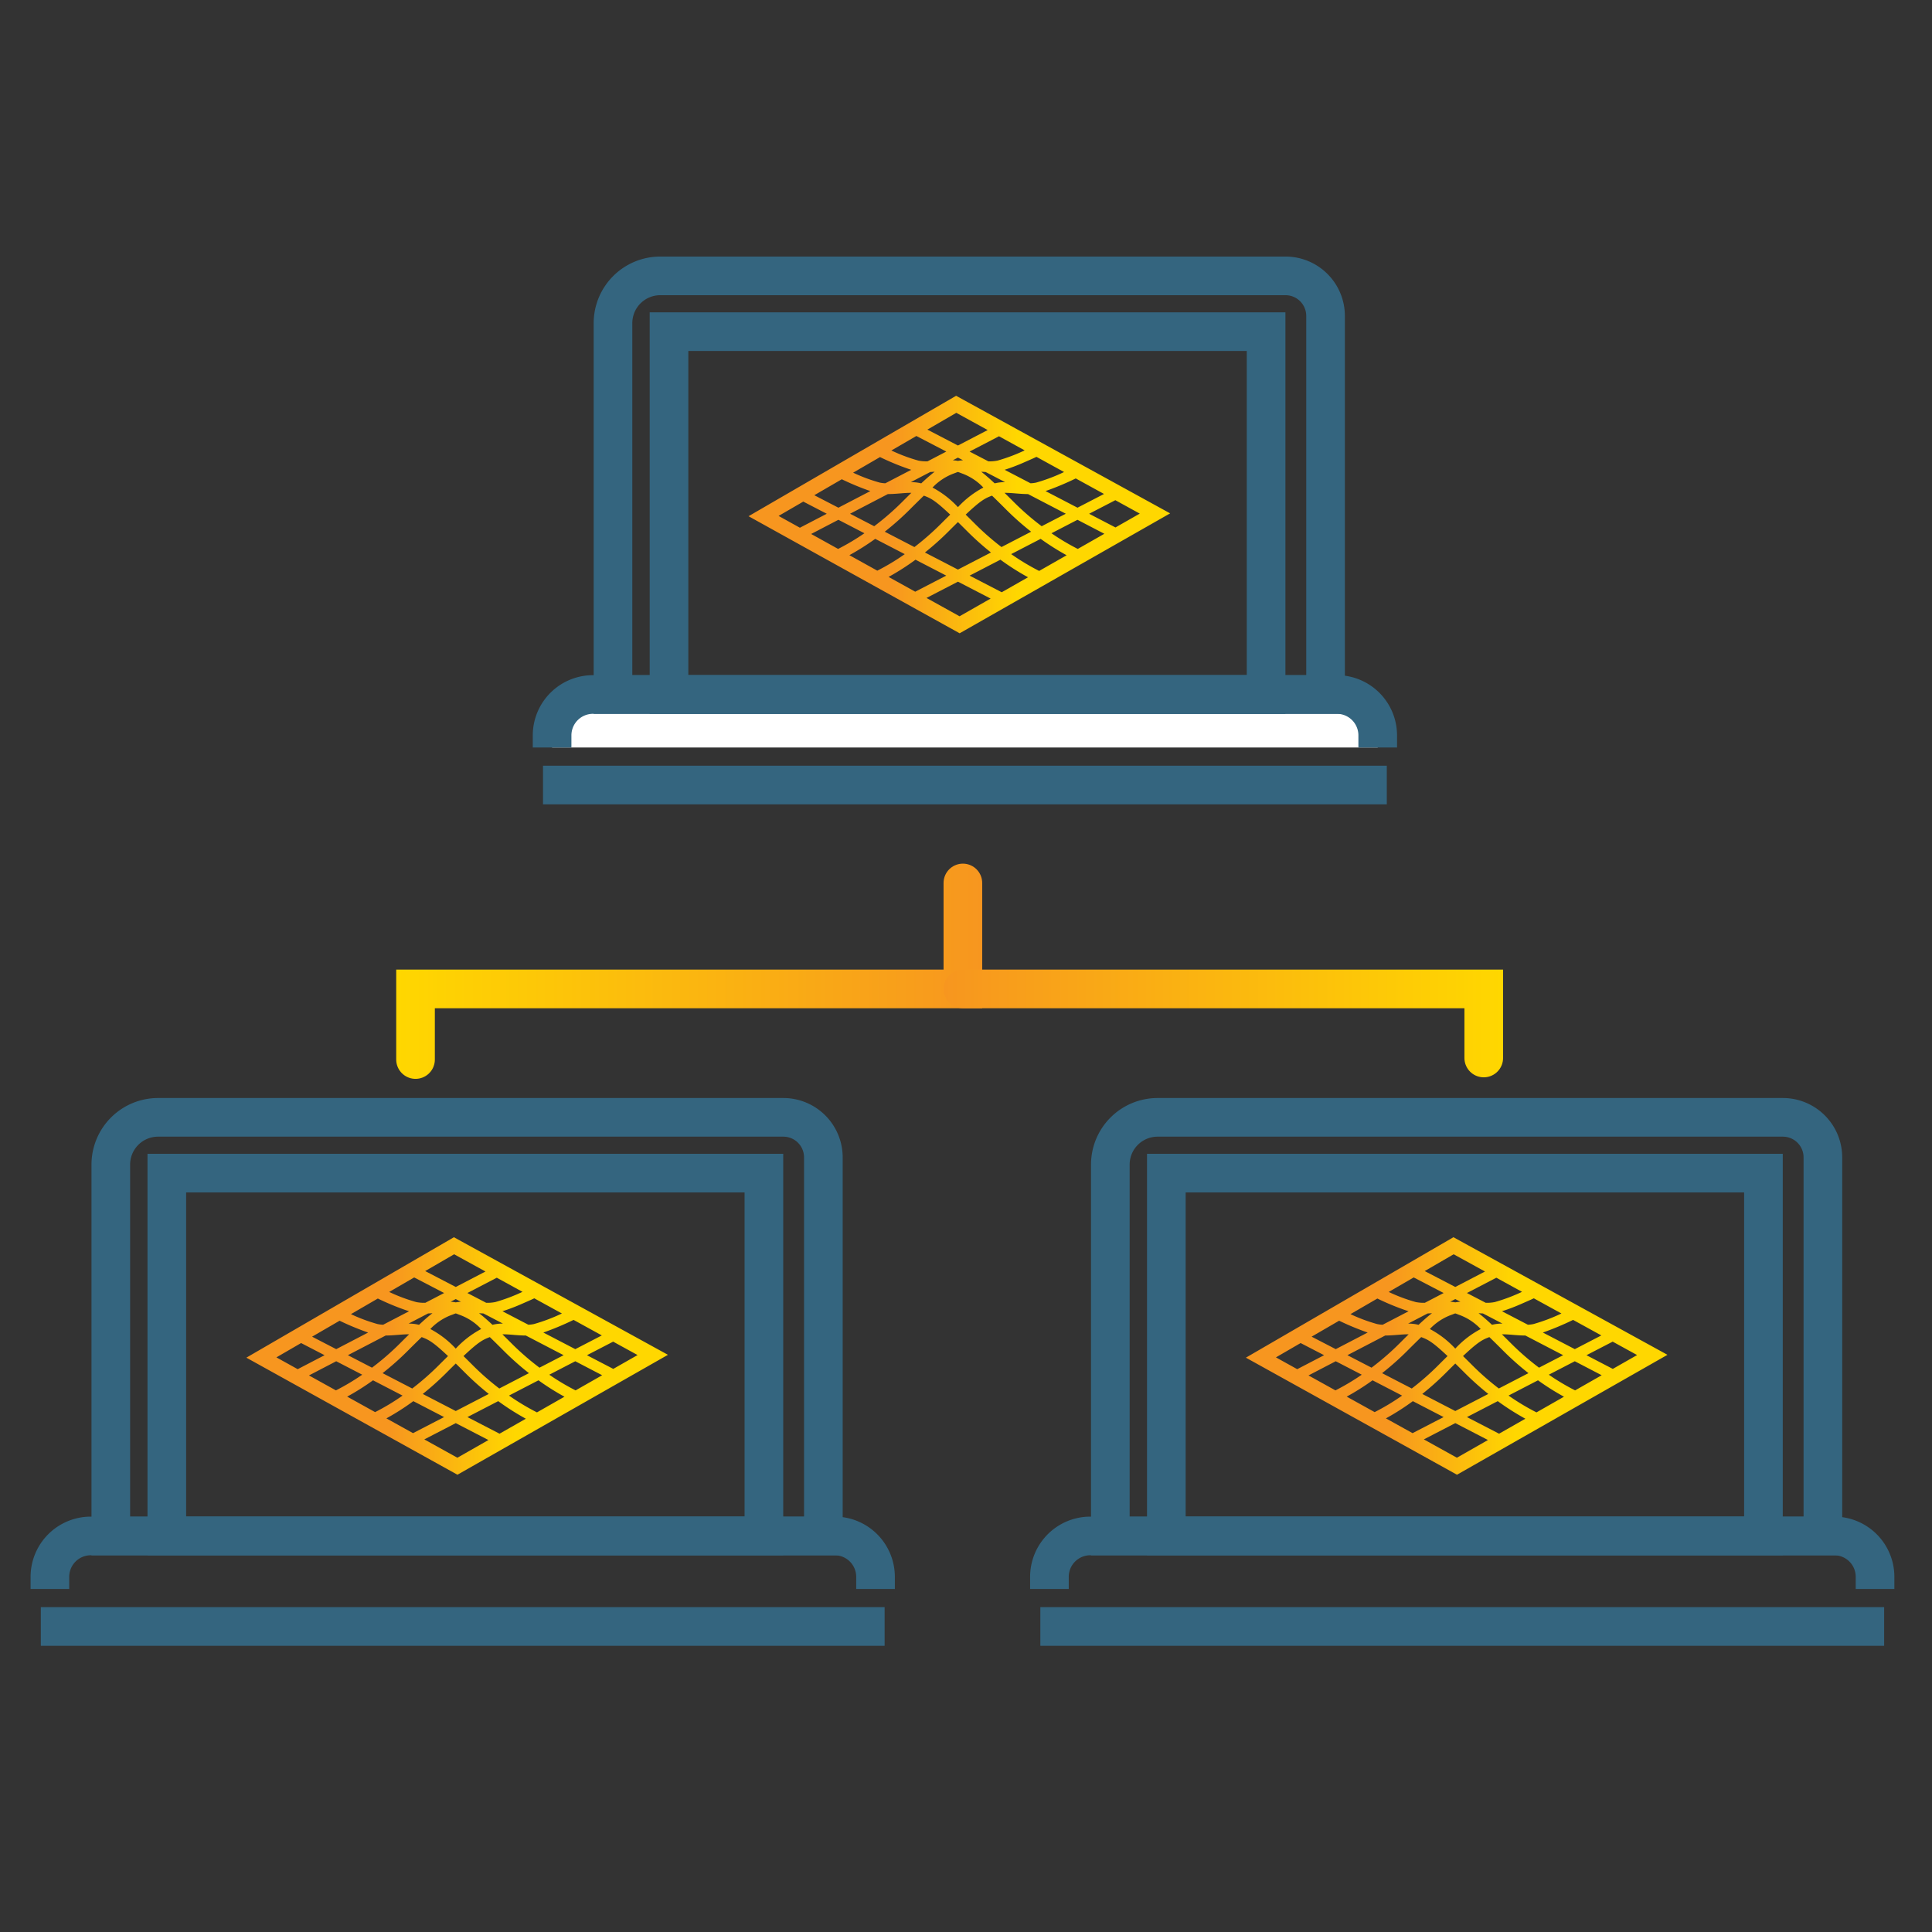 <svg id="Layer_1" data-name="Layer 1" xmlns="http://www.w3.org/2000/svg" xmlns:xlink="http://www.w3.org/1999/xlink" viewBox="0 0 250 250"><rect x="0" y="0" width="250" height="250" fill="#333333" stroke="none"/><defs><clipPath id="clip-path"><rect x="314.667" y="-225.333" width="160.667" height="160.667" style="fill:none"/></clipPath><linearGradient id="linear-gradient" x1="50.435" y1="175.464" x2="66.669" y2="175.464" gradientUnits="userSpaceOnUse"><stop offset="0" stop-color="#f7961f"/><stop offset="1" stop-color="gold"/></linearGradient><linearGradient id="linear-gradient-2" x1="179.774" y1="175.464" x2="196.008" y2="175.464" xlink:href="#linear-gradient"/><linearGradient id="linear-gradient-3" x1="115.418" y1="66.581" x2="131.652" y2="66.581" xlink:href="#linear-gradient"/><linearGradient id="linear-gradient-4" x1="51.269" y1="125.679" x2="127.096" y2="125.679" gradientUnits="userSpaceOnUse"><stop offset="0" stop-color="gold"/><stop offset="1" stop-color="#f7961f"/></linearGradient><linearGradient id="linear-gradient-5" x1="122.096" y1="132.434" x2="194.496" y2="132.434" xlink:href="#linear-gradient"/></defs><title>collaborate &amp;amp; share</title><path d="M113.293,205.611v-1.569a5.292,5.292,0,0,0-5.292-5.292H11.75a5.292,5.292,0,0,0-5.292,5.292v1.569" style="fill:none;stroke:#34657f;stroke-miterlimit:10;stroke-width:5px"/><path d="M20.456,144.583h80.905a5.182,5.182,0,0,1,5.182,5.182v48.986a0,0,0,0,1,0,0H14.338a0,0,0,0,1,0,0v-48.05A6.118,6.118,0,0,1,20.456,144.583Z" style="fill:none;stroke:#34657f;stroke-miterlimit:10;stroke-width:5px"/><rect x="21.586" y="151.8" width="77.263" height="46.95" style="fill:none;stroke:#34657f;stroke-miterlimit:10;stroke-width:5px"/><line x1="114.469" y1="210.465" x2="5.282" y2="210.465" style="fill:none;stroke:#34657f;stroke-miterlimit:10;stroke-width:5px"/><path d="M31.879,175.681l27.174,15.07.143.079,27.235-15.517L58.736,160.098Zm3.889-.038,3.194-1.853,3.037,1.573-3.476,1.808Zm46.734-.3-3.144,1.792L75.951,175.364l3.391-1.756ZM63.203,186.34l-4.02,2.29L54.906,186.258l4.069-2.106ZM46.872,177.886a29.453,29.453,0,0,1-3.404,2.028l-3.488-1.934,3.527-1.836Zm8.168-9.306a5.071,5.071,0,0,1-1.182-.094,21.782,21.782,0,0,1-3.498-1.309L53.595,165.3l3.875,2.016Zm15.269,3.849a36.663,36.663,0,0,0,3.91-1.635l3.657,2.009-3.433,1.777Zm-11.334-2.474c.043.013.086.027.127.042l.372.143a7.138,7.138,0,0,1,2.79,1.834,12.283,12.283,0,0,0-3.29,2.536,12.272,12.272,0,0,0-3.291-2.536,7.224,7.224,0,0,1,2.847-1.855l.315-.121C58.888,169.981,58.931,169.967,58.975,169.954Zm4.751,1.475c-.702-.655-1.26-1.139-1.739-1.503.189.014.378.025.567.033l2.522,1.312A5.434,5.434,0,0,0,63.726,171.43Zm-9.149,1.283 0.0 0-0.0 0ZM52.756,174.801c.701-.702,1.296-1.288,1.809-1.781.862.325,1.413.571,3.408,2.455-.364.357-.763.752-1.201,1.191a34.701,34.701,0,0,1-3.429,3.007L49.506,177.685A35.992,35.992,0,0,0,52.756,174.801Zm10.616-2.088v0l.023.03-.008.009-.014-.039-0-0Zm3.133.023c.549.044,1.046.08,1.537.08l4.891,2.545L69.811,176.977a34.327,34.327,0,0,1-3.634-3.157c-.425-.427-.814-.811-1.169-1.16C65.465,172.65,65.976,172.693,66.505,172.735Zm-12.282-1.306a5.436,5.436,0,0,0-1.35-.157l2.524-1.313c.188-.008.378-.02.566-.033C55.484,170.29,54.925,170.774,54.223,171.43Zm-2.774,1.305c.526-.041,1.032-.086,1.492-.075-.356.348-.744.733-1.169,1.16a34.227,34.227,0,0,1-3.635,3.157l-3.122-1.616,4.892-2.545C50.441,172.815,50.995,172.771,51.449,172.735Zm6.307,4.912c.447-.448.851-.848,1.218-1.208.367.359.771.76,1.218,1.208a35.934,35.934,0,0,0,3.055,2.728l-4.273,2.212-4.269-2.21A36.492,36.492,0,0,0,57.757,177.647Zm11.335-6.315a4.194,4.194,0,0,1-.722.088L65.015,169.675a25.406,25.406,0,0,0,2.647-1.015c.708-.308,1.169-.513,1.474-.659l3.573,1.963A22.73,22.73,0,0,1,69.091,171.332Zm-5-2.846a5.2,5.2,0,0,1-1.18.095l-2.431-1.265,3.806-1.98,3.324,1.827A22.614,22.614,0,0,1,64.091,168.486Zm-5.117.041a5.361,5.361,0,0,0-.661-.084l.661-.344.662.344A5.3,5.3,0,0,0,58.975,168.527Zm-9.395,2.893a4.203,4.203,0,0,1-.723-.088,21.436,21.436,0,0,1-3.444-1.284l3.479-2.019a32.447,32.447,0,0,0,4.04,1.648Zm2.512,9.169a28.741,28.741,0,0,1-3.551,2.139l-3.614-2.005a32.231,32.231,0,0,0,3.344-2.113Zm5.372,2.78-4.018,2.079L50,183.537a31.877,31.877,0,0,0,3.485-2.228Zm7.006-2.062a32.55,32.55,0,0,0,3.574,2.275l-3.403,1.939L60.485,183.369Zm5.209-2.696a32.446,32.446,0,0,0,3.363,2.123l-3.558,2.028a29.626,29.626,0,0,1-3.62-2.177Zm8.241-.656-3.439,1.96a29.508,29.508,0,0,1-3.403-2.028l3.364-1.742Zm-15.098-13.423-3.846,2.001-3.956-2.058,3.744-2.173Zm-22.436,8.433,3.559-2.065a34.137,34.137,0,0,0,3.694,1.53l-4.132,2.15Zm22.998.055c.513.493,1.108,1.079,1.809,1.782a36.14,36.14,0,0,0,3.251,2.884l-3.834,1.985a34.176,34.176,0,0,1-3.432-3.005c-.438-.439-.837-.834-1.201-1.191C61.971,173.591,62.522,173.345,63.384,173.019Z" style="fill:url(#linear-gradient)"/><path d="M242.631,205.611v-1.569a5.292,5.292,0,0,0-5.292-5.292h-96.251a5.292,5.292,0,0,0-5.292,5.292v1.569" style="fill:none;stroke:#34657f;stroke-miterlimit:10;stroke-width:5px"/><path d="M149.794,144.583H230.699a5.182,5.182,0,0,1,5.182,5.182v48.986a0,0,0,0,1,0,0H143.676a0,0,0,0,1,0,0v-48.05a6.118,6.118,0,0,1,6.118-6.118Z" style="fill:none;stroke:#34657f;stroke-miterlimit:10;stroke-width:5px"/><rect x="150.924" y="151.8" width="77.263" height="46.95" style="fill:none;stroke:#34657f;stroke-miterlimit:10;stroke-width:5px"/><line x1="243.808" y1="210.465" x2="134.621" y2="210.465" style="fill:none;stroke:#34657f;stroke-miterlimit:10;stroke-width:5px"/><path d="M161.217,175.681l27.174,15.07.143.079,27.235-15.517-27.694-15.216Zm3.889-.038,3.194-1.853,3.037,1.573-3.476,1.808Zm46.734-.3-3.144,1.792-3.407-1.772,3.391-1.756Zm-19.299,10.995-4.02,2.29-4.276-2.372,4.069-2.106ZM176.21,177.886a29.453,29.453,0,0,1-3.404,2.028l-3.488-1.934,3.527-1.836Zm8.168-9.306a5.071,5.071,0,0,1-1.182-.094,21.782,21.782,0,0,1-3.498-1.309L182.933,165.3l3.875,2.016Zm15.269,3.849a36.663,36.663,0,0,0,3.91-1.635l3.657,2.009-3.433,1.777Zm-11.334-2.474c.043.013.086.027.127.042l.372.143a7.138,7.138,0,0,1,2.79,1.834,12.283,12.283,0,0,0-3.29,2.536,12.272,12.272,0,0,0-3.291-2.536,7.224,7.224,0,0,1,2.847-1.855l.315-.121C188.227,169.981,188.27,169.967,188.313,169.954Zm4.751,1.475c-.701-.655-1.26-1.139-1.739-1.503.189.014.378.025.567.033l2.522,1.312A5.434,5.434,0,0,0,193.064,171.43Zm-9.149,1.283 0.0 0-0.0 0Zm-1.821,2.088c.701-.702,1.296-1.288,1.809-1.781.862.325,1.413.571,3.408,2.455-.364.357-.763.752-1.2,1.191a34.7,34.7,0,0,1-3.429,3.007l-3.839-1.987A35.993,35.993,0,0,0,182.095,174.801Zm10.616-2.088v0l.023.03-.008.009-.014-.039,0-0Zm3.133.023c.549.044,1.046.08,1.537.08l4.892,2.545-3.123,1.616a34.325,34.325,0,0,1-3.634-3.157c-.425-.427-.814-.811-1.169-1.16C194.803,172.65,195.315,172.693,195.844,172.735ZM183.562,171.43a5.436,5.436,0,0,0-1.35-.157l2.524-1.313c.188-.008.378-.02.566-.033C184.822,170.29,184.264,170.774,183.562,171.43Zm-2.774,1.305c.526-.041,1.032-.086,1.492-.075-.356.348-.744.733-1.169,1.16a34.227,34.227,0,0,1-3.635,3.157l-3.122-1.616,4.892-2.545C179.78,172.815,180.334,172.771,180.788,172.735Zm6.307,4.912c.447-.448.851-.848,1.218-1.208.367.359.77.76,1.218,1.208a35.933,35.933,0,0,0,3.055,2.728l-4.273,2.212-4.269-2.21A36.491,36.491,0,0,0,187.095,177.647Zm11.335-6.315a4.194,4.194,0,0,1-.722.088l-3.354-1.745a25.406,25.406,0,0,0,2.647-1.015c.708-.308,1.169-.513,1.474-.659l3.573,1.963A22.73,22.73,0,0,1,198.43,171.332Zm-5-2.846a5.2,5.2,0,0,1-1.18.095l-2.431-1.265,3.806-1.98,3.324,1.827A22.614,22.614,0,0,1,193.43,168.486Zm-5.117.041a5.361,5.361,0,0,0-.661-.084l.661-.344.662.344A5.3,5.3,0,0,0,188.313,168.527Zm-9.395,2.893a4.203,4.203,0,0,1-.723-.088,21.435,21.435,0,0,1-3.444-1.284l3.479-2.019a32.448,32.448,0,0,0,4.04,1.648Zm2.512,9.169a28.741,28.741,0,0,1-3.551,2.139l-3.614-2.005a32.231,32.231,0,0,0,3.344-2.113Zm5.372,2.78-4.018,2.079-3.446-1.911a31.876,31.876,0,0,0,3.485-2.228Zm7.006-2.062a32.55,32.55,0,0,0,3.574,2.275l-3.403,1.939-4.156-2.151Zm5.208-2.696a32.448,32.448,0,0,0,3.363,2.123l-3.558,2.028a29.626,29.626,0,0,1-3.62-2.177Zm8.241-.656-3.439,1.96a29.509,29.509,0,0,1-3.403-2.028l3.364-1.742Zm-15.098-13.423-3.846,2.001-3.956-2.058,3.744-2.173ZM169.724,172.964l3.559-2.065a34.137,34.137,0,0,0,3.694,1.53l-4.132,2.15Zm22.998.055c.513.493,1.108,1.079,1.809,1.782a36.14,36.14,0,0,0,3.251,2.884L193.948,179.67a34.176,34.176,0,0,1-3.432-3.005c-.438-.439-.837-.834-1.201-1.191C191.31,173.591,191.861,173.345,192.722,173.019Z" style="fill:url(#linear-gradient-2)"/><path d="M178.276,96.728V95.159a5.292,5.292,0,0,0-5.292-5.292H76.733a5.292,5.292,0,0,0-5.292,5.292v1.569" style="fill:#fff;stroke:#34657f;stroke-miterlimit:10;stroke-width:5px"/><path d="M85.439,35.699h80.905a5.182,5.182,0,0,1,5.182,5.182V89.867a0,0,0,0,1,0,0H79.321a0,0,0,0,1,0,0v-48.05A6.118,6.118,0,0,1,85.439,35.699Z" style="fill:none;stroke:#34657f;stroke-miterlimit:10;stroke-width:5px"/><rect x="86.569" y="42.917" width="77.263" height="46.95" style="fill:none;stroke:#34657f;stroke-miterlimit:10;stroke-width:5px"/><line x1="179.452" y1="101.581" x2="70.265" y2="101.581" style="fill:#fff;stroke:#34657f;stroke-miterlimit:10;stroke-width:5px"/><path d="M96.862,66.798l27.174,15.07.143.079,27.235-15.517L123.72,51.214Zm3.889-.038,3.194-1.853,3.037,1.573-3.476,1.808Zm46.734-.3-3.144,1.792L140.934,66.481l3.391-1.756ZM128.186,77.456l-4.02,2.29-4.276-2.372,4.069-2.106ZM111.855,69.002a29.45,29.45,0,0,1-3.404,2.028l-3.488-1.934,3.527-1.836Zm8.168-9.306a5.072,5.072,0,0,1-1.182-.094,21.783,21.783,0,0,1-3.498-1.309l3.234-1.877,3.875,2.016Zm15.269,3.849a36.664,36.664,0,0,0,3.91-1.635l3.657,2.009-3.433,1.777ZM123.958,61.071c.043.013.086.027.127.042l.372.143a7.138,7.138,0,0,1,2.79,1.834,12.283,12.283,0,0,0-3.29,2.536,12.272,12.272,0,0,0-3.291-2.536,7.224,7.224,0,0,1,2.847-1.855l.315-.121C123.871,61.098,123.915,61.084,123.958,61.071Zm4.751,1.475c-.702-.655-1.26-1.139-1.739-1.503.189.014.378.025.567.033l2.522,1.312A5.435,5.435,0,0,0,128.709,62.546ZM119.56,63.829l0,0,0,0Zm-1.821,2.088c.701-.702,1.296-1.288,1.809-1.781.862.325,1.413.571,3.408,2.455-.364.357-.763.752-1.201,1.191a34.701,34.701,0,0,1-3.429,3.007l-3.839-1.987A35.992,35.992,0,0,0,117.739,65.917Zm10.616-2.088v0l.023.03-.008.009-.014-.039-0-0Zm3.133.023c.549.044,1.046.08,1.537.08l4.891,2.545-3.123,1.616a34.329,34.329,0,0,1-3.634-3.157c-.425-.427-.814-.811-1.169-1.16C130.448,63.766,130.959,63.81,131.488,63.852Zm-12.282-1.306a5.436,5.436,0,0,0-1.35-.157l2.524-1.313c.188-.008.378-.02.566-.033C120.467,61.407,119.908,61.891,119.207,62.546Zm-2.774,1.305c.526-.041,1.032-.086,1.492-.075-.356.348-.744.733-1.169,1.16a34.228,34.228,0,0,1-3.635,3.157l-3.122-1.616,4.892-2.545C115.425,63.932,115.978,63.888,116.432,63.851Zm6.307,4.912c.447-.448.851-.848,1.218-1.208.367.359.771.76,1.218,1.208a35.936,35.936,0,0,0,3.055,2.728l-4.273,2.212-4.269-2.21A36.49,36.49,0,0,0,122.74,68.763Zm11.335-6.315a4.195,4.195,0,0,1-.722.088l-3.354-1.745a25.411,25.411,0,0,0,2.647-1.015c.708-.308,1.169-.513,1.474-.659l3.573,1.963A22.731,22.731,0,0,1,134.074,62.448Zm-5-2.846a5.2,5.2,0,0,1-1.18.095l-2.431-1.265,3.806-1.98,3.324,1.827A22.615,22.615,0,0,1,129.075,59.602Zm-5.117.041a5.363,5.363,0,0,0-.661-.084l.661-.344.662.344A5.302,5.302,0,0,0,123.958,59.643Zm-9.395,2.893a4.204,4.204,0,0,1-.723-.088,21.437,21.437,0,0,1-3.444-1.284l3.479-2.019a32.447,32.447,0,0,0,4.04,1.648Zm2.512,9.169a28.741,28.741,0,0,1-3.551,2.139l-3.614-2.005a32.231,32.231,0,0,0,3.344-2.113Zm5.372,2.78L118.429,76.565l-3.446-1.911a31.877,31.877,0,0,0,3.485-2.228Zm7.006-2.062a32.551,32.551,0,0,0,3.574,2.275l-3.403,1.939-4.156-2.151Zm5.209-2.696a32.447,32.447,0,0,0,3.363,2.123l-3.558,2.028a29.629,29.629,0,0,1-3.62-2.177Zm8.241-.656-3.439,1.96a29.505,29.505,0,0,1-3.403-2.028l3.364-1.742ZM127.804,55.648l-3.846,2.001-3.956-2.058,3.744-2.173ZM105.369,64.081l3.559-2.065a34.137,34.137,0,0,0,3.694,1.53l-4.132,2.15Zm22.998.055c.513.493,1.108,1.079,1.809,1.782a36.14,36.14,0,0,0,3.251,2.884l-3.834,1.985a34.175,34.175,0,0,1-3.432-3.005c-.438-.439-.837-.834-1.201-1.191C126.954,64.707,127.505,64.461,128.367,64.136Z" style="fill:url(#linear-gradient-3)"/><polyline points="124.596 114.255 124.596 127.964 53.769 127.964 53.769 137.103" style="fill:none;stroke-linecap:round;stroke-miterlimit:10;stroke-width:5px;stroke:url(#linear-gradient-4)"/><polyline points="124.596 127.964 191.996 127.964 191.996 136.904" style="fill:none;stroke-linecap:round;stroke-miterlimit:10;stroke-width:5px;stroke:url(#linear-gradient-5)"/></svg>